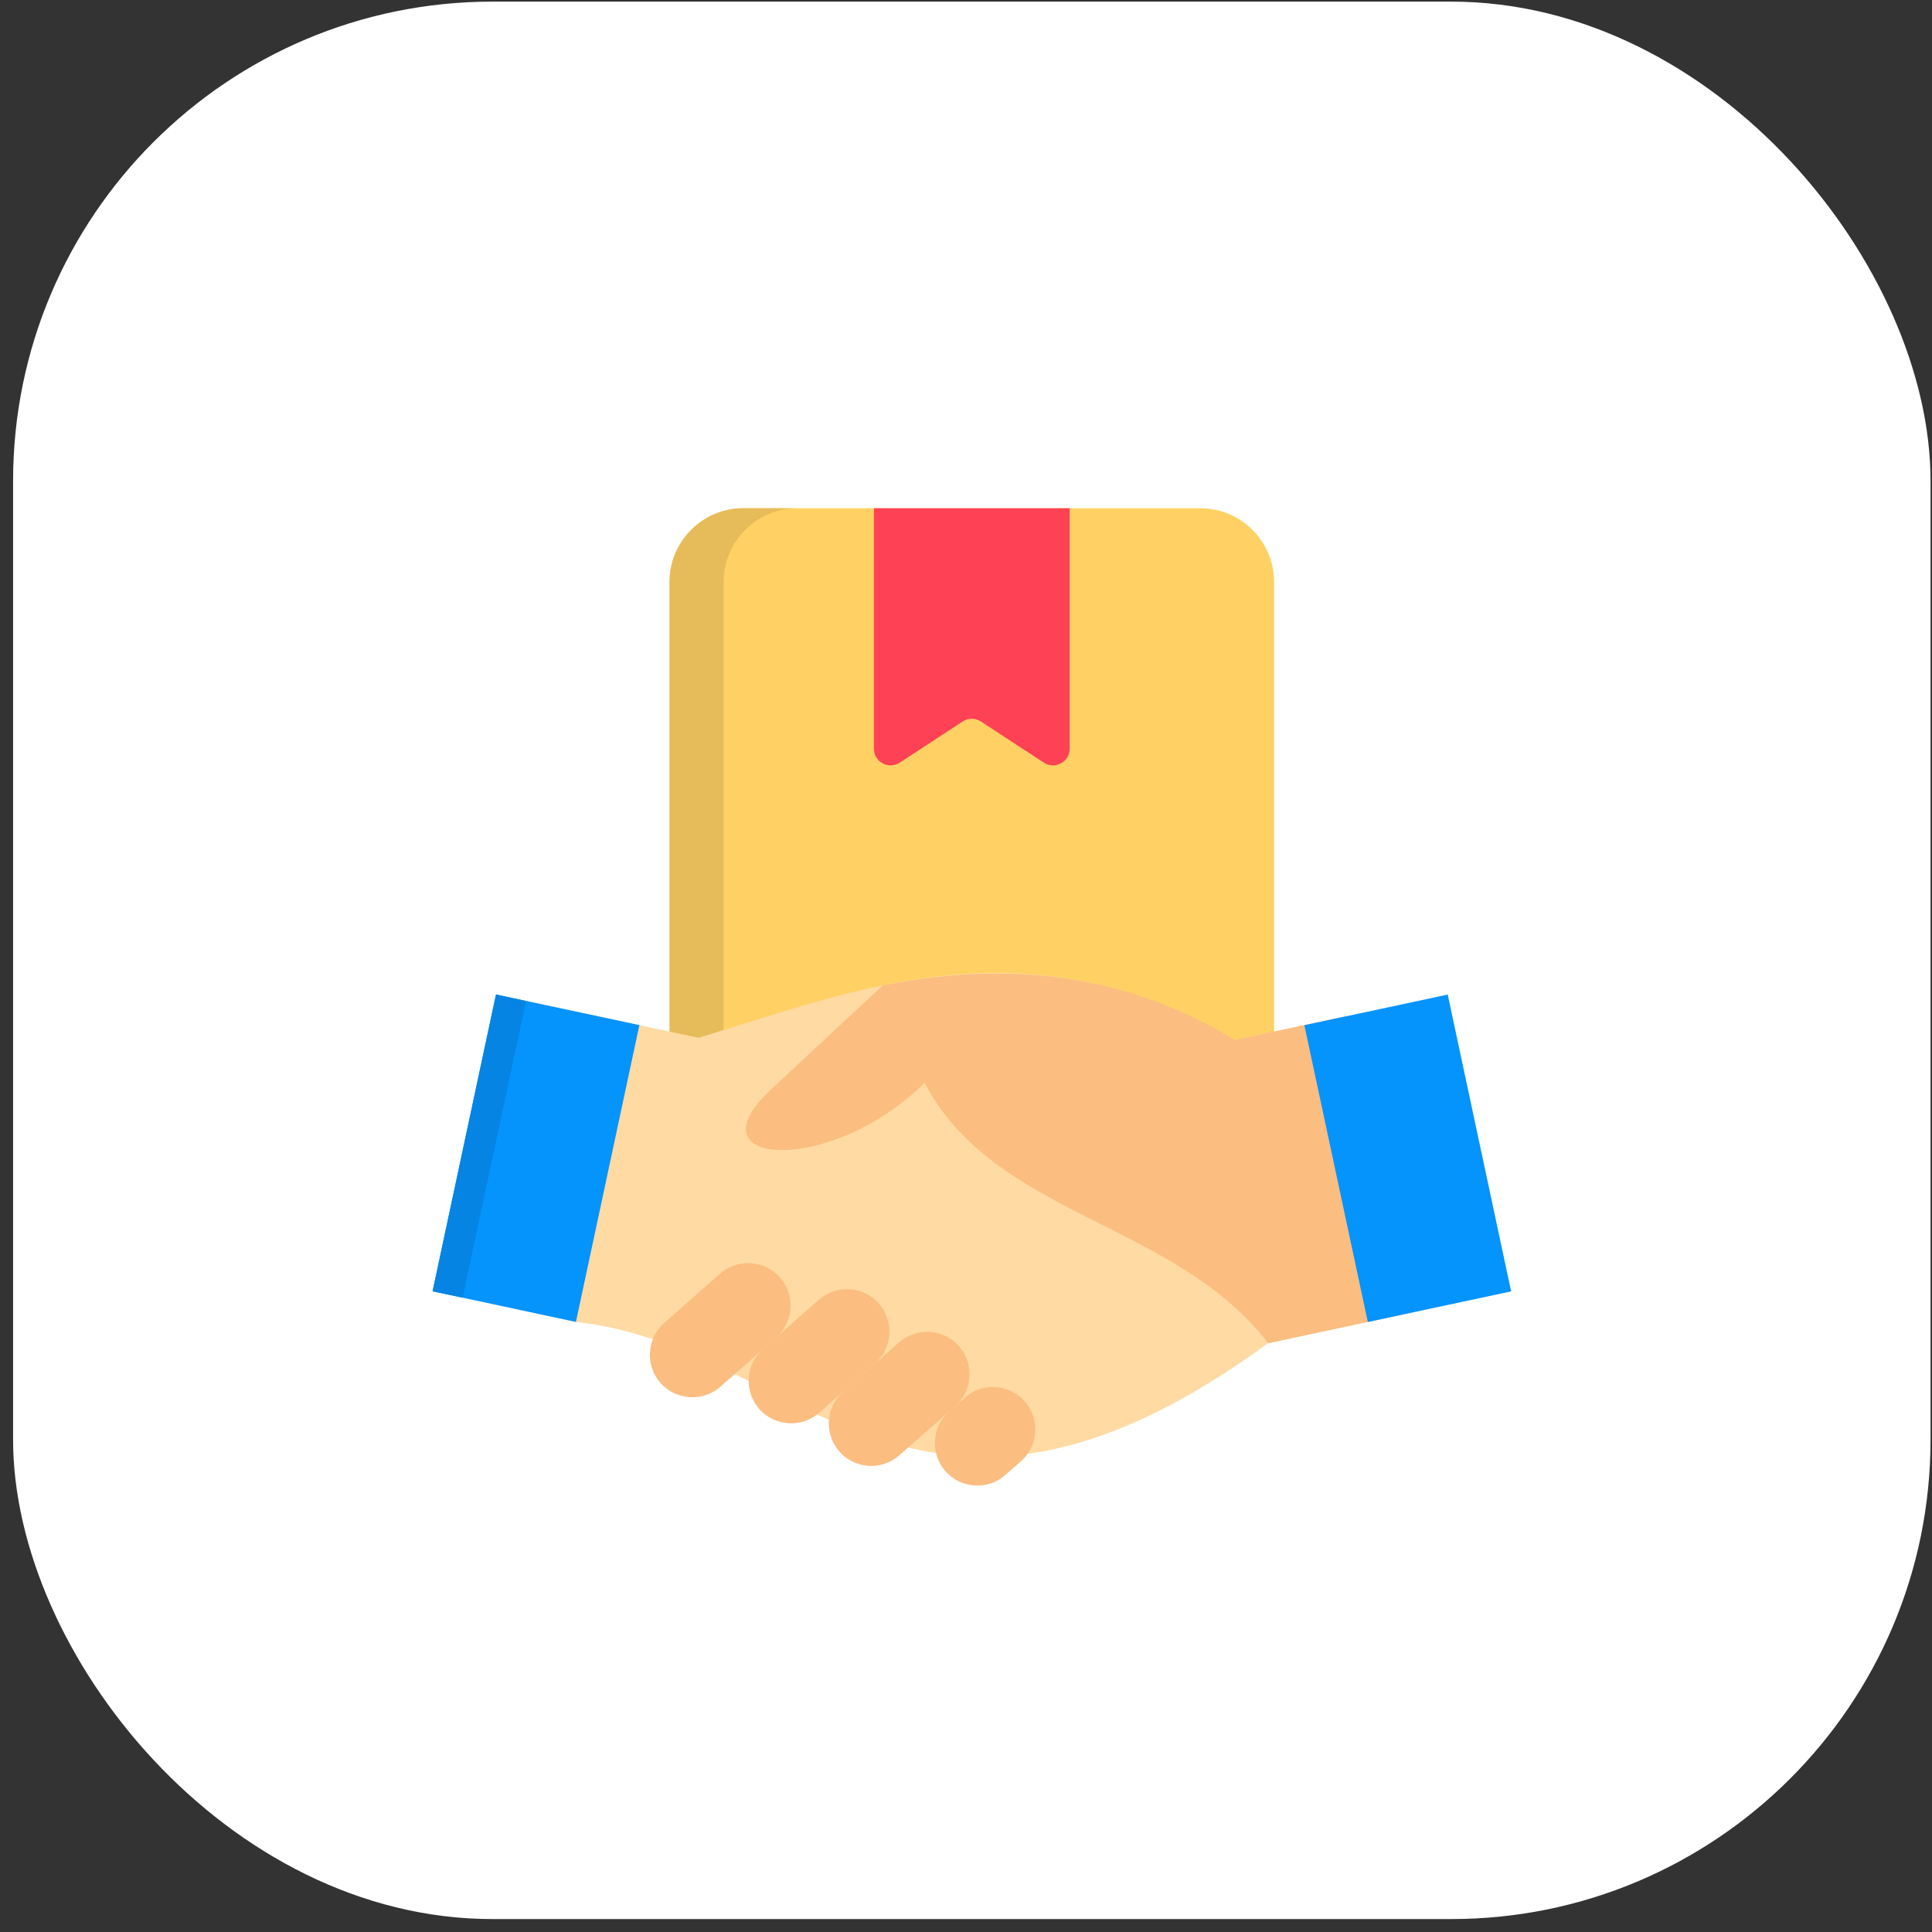 <svg width="62" height="62" viewBox="0 0 62 62" fill="none" xmlns="http://www.w3.org/2000/svg">
<rect x="0" y="0" width="62" height="62" fill="#333333" stroke="none"/>
<rect x="0.42" y="0.052" width="61.533" height="61.533" rx="15.383" fill="white"/>
<g clip-path="url(#clip0_1199_7793)">
<g clip-path="url(#clip1_1199_7793)">
<g clip-path="url(#clip2_1199_7793)">
<path fill-rule="evenodd" clip-rule="evenodd" d="M23.849 16.31H38.524C39.824 16.31 40.887 17.373 40.887 18.672V33.347C40.887 34.647 39.824 35.71 38.524 35.71H23.849C22.55 35.71 21.486 34.647 21.486 33.347V18.672C21.486 17.373 22.55 16.31 23.849 16.31Z" fill="#FFD164"/>
<path fill-rule="evenodd" clip-rule="evenodd" d="M28.046 16.31H34.327V24.026C34.327 24.228 34.224 24.4 34.045 24.496C33.869 24.592 33.668 24.583 33.499 24.475L31.479 23.154C31.297 23.035 31.075 23.035 30.893 23.154L28.873 24.475C28.705 24.584 28.503 24.592 28.327 24.496C28.148 24.4 28.045 24.227 28.045 24.026L28.046 16.31Z" fill="#FF4155"/>
<path fill-rule="evenodd" clip-rule="evenodd" d="M23.849 16.31H25.585C24.286 16.31 23.222 17.373 23.222 18.672V33.347C23.222 34.647 24.286 35.71 25.585 35.71H23.849C22.55 35.71 21.486 34.647 21.486 33.347V18.672C21.486 17.373 22.55 16.31 23.849 16.31Z" fill="#E6BC5A"/>
<path fill-rule="evenodd" clip-rule="evenodd" d="M16.629 42.025L18.478 42.422C25.654 43.182 29.424 51.331 40.697 43.104L45.044 42.175L43.191 32.612L39.632 33.373C32.831 29.444 27.393 31.816 22.416 33.304L20.513 32.897L18.756 32.522L16.629 42.025Z" fill="#FFDAA2"/>
<path fill-rule="evenodd" clip-rule="evenodd" d="M43.192 32.613L39.633 33.373C36.626 31.551 33.003 30.69 28.327 31.624L24.748 34.96C22.061 37.444 26.666 37.74 29.671 34.745C31.92 39.044 37.665 39.176 40.699 43.105L45.045 42.175L43.192 32.613Z" fill="#FBBD80"/>
<path fill-rule="evenodd" clip-rule="evenodd" d="M23.118 44.501L24.911 42.918C25.473 42.424 25.528 41.557 25.032 40.996C24.536 40.434 23.671 40.379 23.108 40.875L21.315 42.456C20.753 42.953 20.7 43.817 21.194 44.38C21.691 44.941 22.556 44.995 23.118 44.501Z" fill="#FBBD80"/>
<path fill-rule="evenodd" clip-rule="evenodd" d="M26.288 45.337L28.081 43.755C28.643 43.259 28.698 42.394 28.202 41.831C27.706 41.27 26.841 41.216 26.278 41.71L24.485 43.293C23.923 43.787 23.869 44.654 24.364 45.215C24.86 45.777 25.726 45.833 26.288 45.337Z" fill="#FBBD80"/>
<path fill-rule="evenodd" clip-rule="evenodd" d="M28.859 46.703L30.653 45.122C31.214 44.627 31.27 43.761 30.773 43.2C30.279 42.637 29.413 42.583 28.852 43.079L27.058 44.66C26.495 45.154 26.441 46.021 26.937 46.582C27.431 47.146 28.297 47.2 28.859 46.703Z" fill="#FBBD80"/>
<path fill-rule="evenodd" clip-rule="evenodd" d="M30.959 44.852L30.463 45.291C29.899 45.787 29.845 46.651 30.34 47.212C30.837 47.776 31.703 47.83 32.264 47.335L32.763 46.894C33.324 46.4 33.38 45.533 32.883 44.972C32.386 44.411 31.522 44.355 30.959 44.852Z" fill="#FBBD80"/>
<path fill-rule="evenodd" clip-rule="evenodd" d="M13.883 41.439L15.918 31.914L20.518 32.897L18.482 42.422L13.883 41.439Z" fill="#0593FC"/>
<path fill-rule="evenodd" clip-rule="evenodd" d="M41.859 32.9L46.459 31.917L48.494 41.442L43.895 42.425L41.859 32.9Z" fill="#0593FC"/>
<path fill-rule="evenodd" clip-rule="evenodd" d="M15.916 31.915L16.88 32.123L14.845 41.644L13.881 41.44L15.916 31.915Z" fill="#0584E3"/>
</g>
</g>
</g>
<defs>
<clipPath id="clip0_1199_7793">
<rect width="34.612" height="32.69" fill="white" transform="translate(13.881 15.646)"/>
</clipPath>
<clipPath id="clip1_1199_7793">
<rect width="34.612" height="32.69" fill="white" transform="translate(13.881 15.646)"/>
</clipPath>
<clipPath id="clip2_1199_7793">
<rect width="34.612" height="32.69" fill="white" transform="translate(13.881 15.646)"/>
</clipPath>
</defs>
</svg>
